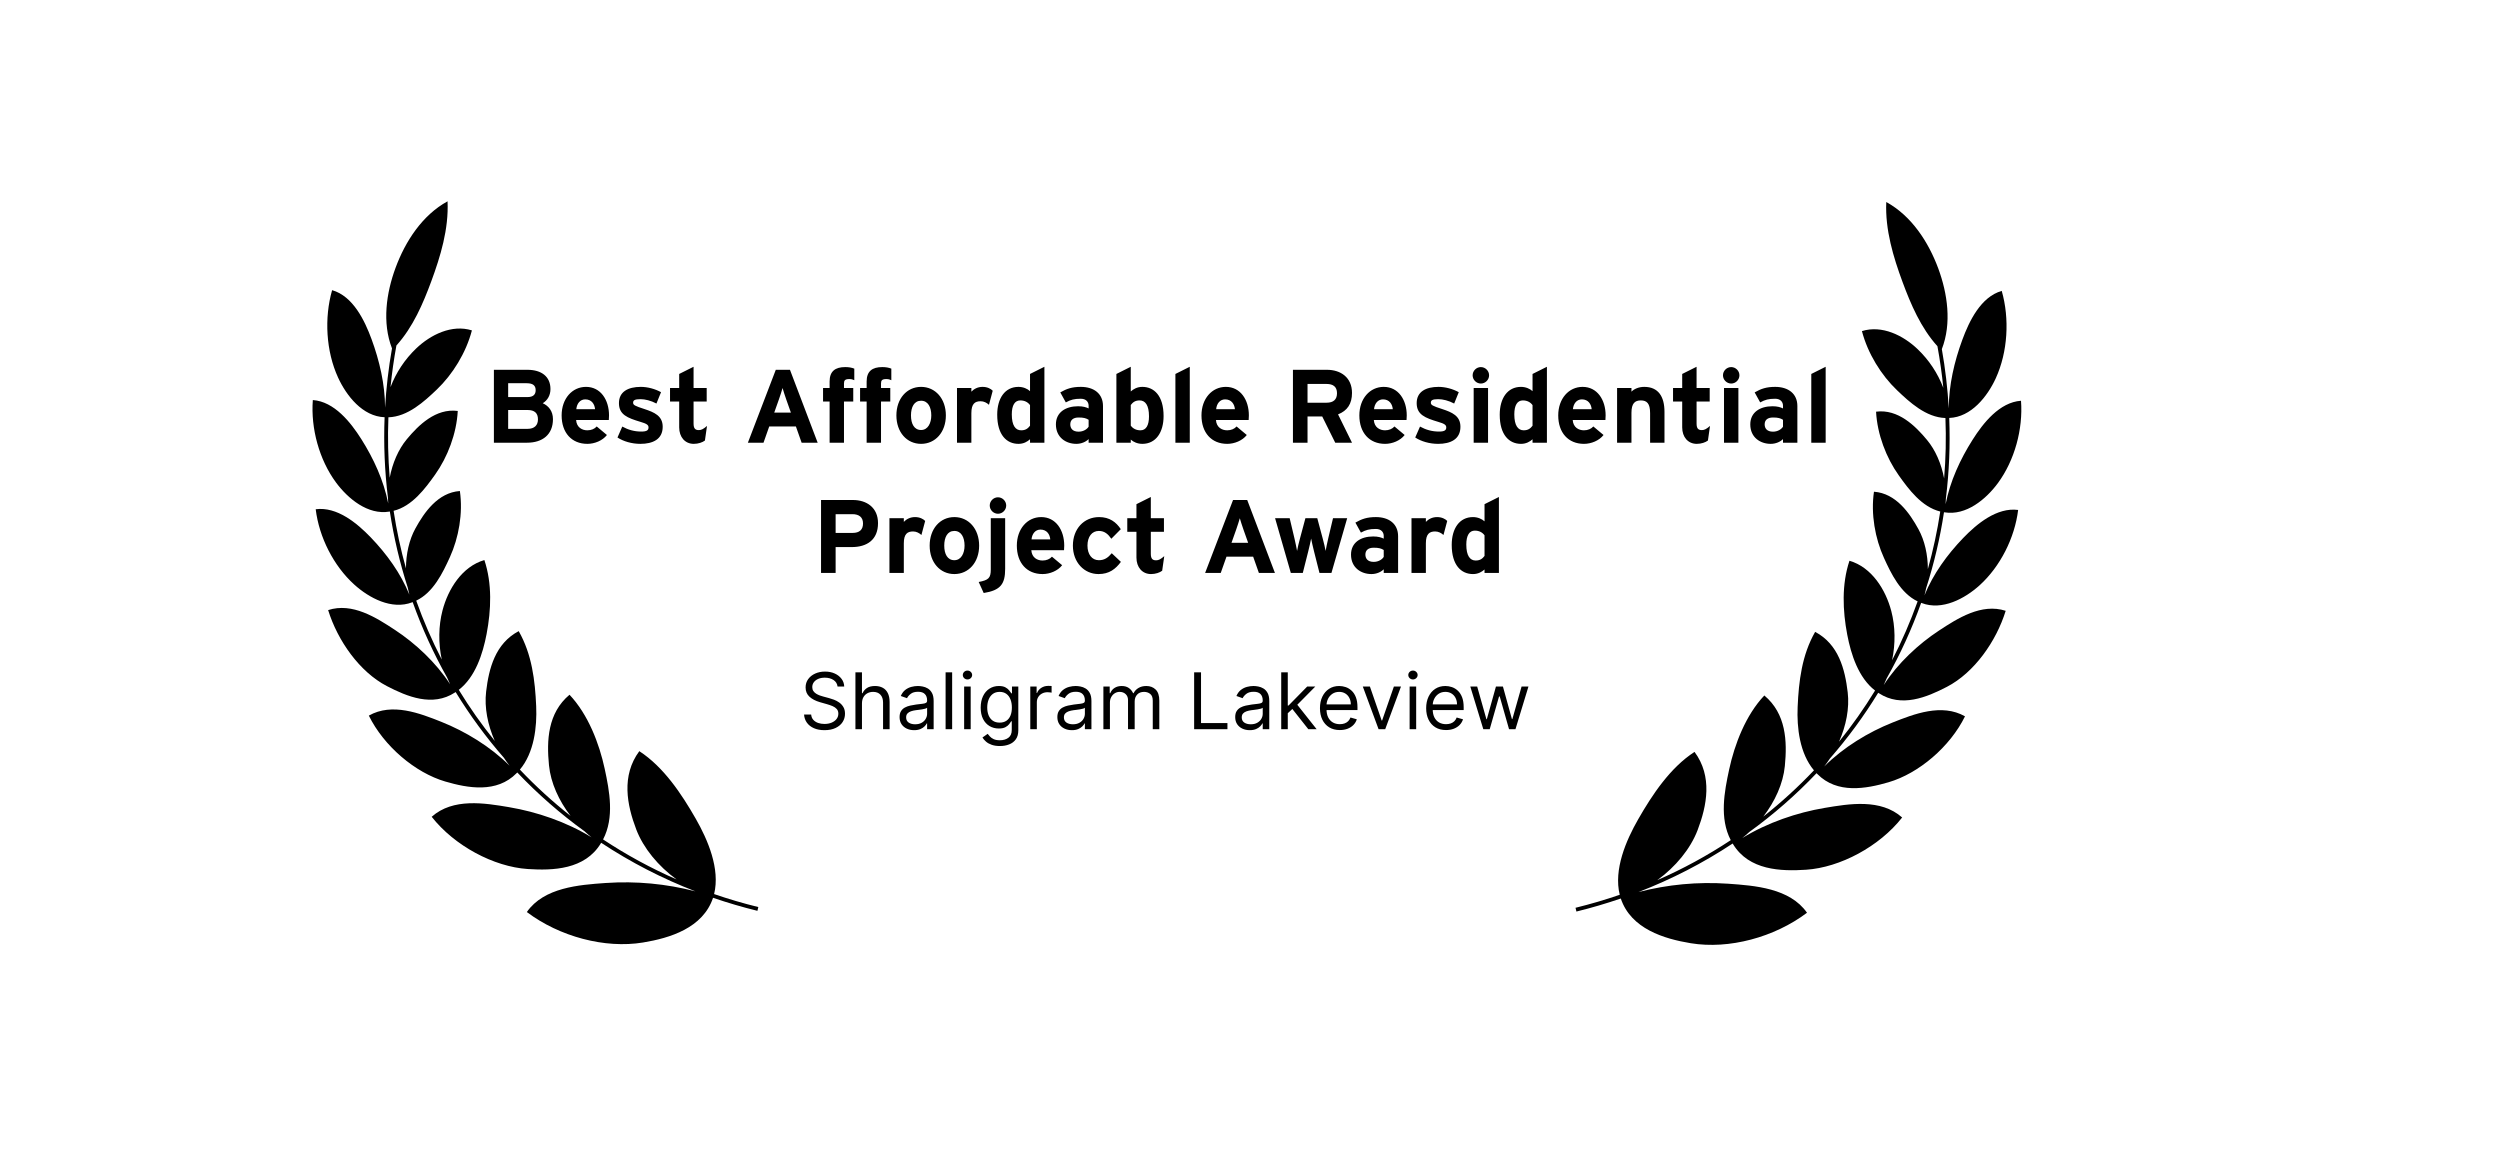 <svg xmlns="http://www.w3.org/2000/svg" width="192" height="90" viewBox="0 0 192 90" fill="none"><path d="M30.105 26.757C29.335 24.769 29.669 22.485 30.38 20.564C31.127 18.541 32.428 16.524 34.372 15.461C34.469 17.591 33.826 19.697 33.126 21.595C32.495 23.303 31.721 25.122 30.444 26.534C30.249 27.594 30.098 28.662 29.99 29.734C30.42 28.609 31.092 27.595 31.957 26.767C33.062 25.708 34.703 24.891 36.242 25.374C35.791 27.1 34.762 28.756 33.545 29.918C32.586 30.832 31.32 32.002 29.83 32.049C29.769 33.612 29.803 35.161 29.929 36.689C30.141 35.571 30.591 34.518 31.242 33.734C32.137 32.656 33.463 31.34 35.156 31.561C35.064 33.308 34.376 35.099 33.419 36.446C32.658 37.515 31.654 38.878 30.228 39.23C30.456 40.731 30.774 42.208 31.178 43.652C31.182 42.545 31.422 41.461 31.9 40.59C32.574 39.361 33.624 37.83 35.319 37.71C35.566 39.425 35.23 41.3 34.551 42.79C34.008 43.983 33.284 45.502 31.965 46.13C32.519 47.685 33.175 49.195 33.926 50.654C33.662 49.398 33.673 48.073 33.985 46.881C34.416 45.238 35.484 43.513 37.2 43.012C37.807 44.826 37.722 46.849 37.37 48.693C37.08 50.211 36.511 51.994 35.234 52.98C36.07 54.348 36.994 55.659 38 56.905C37.459 55.681 37.189 54.343 37.334 53.117C37.544 51.333 38.037 49.423 39.836 48.471C40.855 50.256 41.092 52.258 41.179 54.236C41.249 55.834 41.022 57.806 39.927 59.106C41.139 60.384 42.44 61.572 43.819 62.661C42.922 61.495 42.295 60.127 42.162 58.774C41.974 56.863 42.065 54.759 43.739 53.356C45.169 54.871 46.023 57.103 46.44 59.041C46.81 60.755 47.196 62.783 46.316 64.469C48.108 65.654 49.997 66.682 51.962 67.541C50.559 66.527 49.411 65.136 48.864 63.701C48.147 61.818 47.704 59.574 49.099 57.689C50.971 58.905 52.346 60.978 53.429 62.87C54.359 64.492 55.321 66.732 54.843 68.665C55.948 69.044 57.08 69.379 58.239 69.662L58.17 69.951C57.02 69.669 55.883 69.335 54.762 68.95C53.985 71.276 51.441 72.046 49.385 72.384C46.454 72.869 42.965 71.931 40.461 70.044C41.781 68.151 44.477 67.959 46.508 67.814L46.535 67.813C48.845 67.655 51.164 67.872 53.406 68.455C50.87 67.478 48.444 66.228 46.17 64.726L46.137 64.779C44.915 66.79 42.46 66.868 40.534 66.741C37.919 66.569 34.9 64.956 33.154 62.729C34.797 61.265 37.223 61.675 39.104 61.991L39.114 61.994C41.212 62.347 43.506 63.119 45.431 64.308C45.246 64.16 45.067 64.005 44.894 63.844C43.038 62.503 41.309 60.991 39.728 59.327L39.673 59.381C38.149 60.935 35.931 60.528 34.2 60.022C31.882 59.345 29.479 57.302 28.326 54.959C30.11 53.945 32.246 54.78 33.905 55.441C35.725 56.167 37.654 57.327 39.136 58.806C38.981 58.609 38.836 58.406 38.699 58.196C37.325 56.623 36.086 54.935 34.994 53.15L34.939 53.185C33.216 54.313 31.262 53.495 29.715 52.693C27.616 51.604 25.931 49.21 25.201 46.855C27.063 46.251 28.903 47.438 30.332 48.378C31.895 49.406 33.479 50.871 34.568 52.554C34.487 52.387 34.413 52.218 34.344 52.046C33.297 50.193 32.411 48.252 31.694 46.244L31.658 46.256L31.654 46.258C30.086 46.862 28.341 45.922 27.204 44.892C25.622 43.461 24.507 41.26 24.246 39.11C25.88 38.895 27.42 40.177 28.472 41.27C29.683 42.529 30.77 44.016 31.439 45.669C31.39 45.489 31.348 45.306 31.313 45.123C30.701 43.218 30.242 41.266 29.94 39.286L29.916 39.289L29.909 39.29C28.252 39.571 26.721 38.293 25.804 37.054C24.52 35.313 23.859 32.906 24.025 30.724C25.676 30.841 26.932 32.433 27.747 33.721C28.69 35.212 29.472 36.9 29.815 38.665C29.805 38.524 29.798 38.383 29.796 38.241C29.542 36.186 29.456 34.113 29.537 32.043H29.532C27.848 31.982 26.603 30.395 25.96 28.988C25.04 26.975 24.892 24.431 25.506 22.285C27.111 22.743 28.006 24.61 28.535 26.048C29.144 27.706 29.569 29.514 29.573 31.311C29.662 29.784 29.839 28.263 30.105 26.757Z" fill="black"></path><path d="M149.133 26.812C149.904 24.825 149.569 22.541 148.859 20.618C148.111 18.596 146.81 16.579 144.866 15.516C144.769 17.647 145.411 19.752 146.113 21.651C146.744 23.358 147.517 25.177 148.795 26.589C148.991 27.66 149.142 28.726 149.247 29.788C148.818 28.663 148.146 27.65 147.281 26.822C146.178 25.763 144.536 24.946 142.996 25.428C143.448 27.155 144.476 28.812 145.694 29.972C146.653 30.887 147.918 32.058 149.409 32.104C149.471 33.667 149.435 35.217 149.308 36.744C149.098 35.626 148.648 34.573 147.996 33.79C147.102 32.712 145.775 31.396 144.082 31.617C144.175 33.364 144.863 35.155 145.82 36.5C146.58 37.571 147.585 38.934 149.011 39.285C148.784 40.778 148.467 42.254 148.06 43.706C148.057 42.6 147.817 41.516 147.338 40.644C146.665 39.416 145.615 37.885 143.92 37.764C143.671 39.48 144.008 41.354 144.688 42.846C145.23 44.038 145.955 45.557 147.274 46.185C146.721 47.736 146.065 49.248 145.312 50.709C145.576 49.453 145.565 48.127 145.253 46.936C144.823 45.293 143.755 43.567 142.039 43.066C141.432 44.88 141.516 46.904 141.869 48.748C142.159 50.265 142.728 52.048 144.005 53.034C143.168 54.403 142.244 55.715 141.238 56.961C141.78 55.737 142.048 54.398 141.904 53.172C141.694 51.388 141.2 49.479 139.403 48.527C138.382 50.312 138.145 52.313 138.059 54.291C137.989 55.891 138.216 57.861 139.312 59.162C138.1 60.439 136.8 61.627 135.421 62.716C136.317 61.55 136.944 60.183 137.076 58.83C137.264 56.919 137.173 54.814 135.5 53.412C134.07 54.926 133.216 57.159 132.799 59.096C132.428 60.809 132.043 62.837 132.922 64.524C131.13 65.709 129.242 66.737 127.277 67.596C128.68 66.583 129.828 65.191 130.375 63.756C131.092 61.873 131.535 59.629 130.14 57.745C128.268 58.959 126.893 61.033 125.81 62.925C124.88 64.547 123.917 66.787 124.396 68.719C123.291 69.1 122.159 69.433 121 69.718L121.069 70.007C122.219 69.724 123.356 69.39 124.477 69.005C125.254 71.331 127.797 72.102 129.854 72.44C132.785 72.924 136.275 71.987 138.778 70.099C137.456 68.206 134.762 68.014 132.731 67.87L132.704 67.868C130.394 67.71 128.075 67.927 125.832 68.511C128.369 67.534 130.795 66.284 133.069 64.782L133.099 64.831C134.321 66.845 136.778 66.924 138.705 66.796C141.32 66.623 144.338 65.011 146.085 62.783C144.442 61.321 142.016 61.73 140.135 62.047L140.125 62.049C138.026 62.402 135.734 63.173 133.809 64.362C133.993 64.214 134.172 64.059 134.346 63.898C136.201 62.558 137.929 61.045 139.51 59.382L139.575 59.447C141.099 60.989 143.312 60.581 145.04 60.077C147.358 59.4 149.761 57.357 150.912 55.014C149.127 53.999 146.994 54.835 145.335 55.496C143.511 56.222 141.582 57.384 140.099 58.866C140.252 58.669 140.399 58.466 140.537 58.254C141.912 56.681 143.152 54.992 144.245 53.206L144.292 53.235L144.304 53.242C146.027 54.366 147.978 53.55 149.524 52.748C151.622 51.658 153.309 49.264 154.037 46.91C152.176 46.307 150.337 47.493 148.908 48.432C147.342 49.462 145.757 50.928 144.67 52.611C144.75 52.445 144.825 52.275 144.894 52.103C145.941 50.249 146.828 48.307 147.545 46.298L147.582 46.311L147.588 46.314C149.155 46.915 150.899 45.977 152.036 44.948C153.616 43.516 154.732 41.315 154.993 39.164C153.359 38.95 151.819 40.232 150.767 41.325C149.556 42.585 148.467 44.073 147.798 45.726C147.848 45.546 147.891 45.363 147.926 45.177C148.538 43.273 148.997 41.321 149.298 39.341L149.344 39.347C150.995 39.618 152.522 38.345 153.434 37.108C154.718 35.369 155.38 32.961 155.213 30.778C153.564 30.895 152.307 32.488 151.493 33.777C150.548 35.268 149.766 36.957 149.423 38.723C149.434 38.581 149.44 38.44 149.443 38.297C149.697 36.242 149.783 34.169 149.701 32.099C151.387 32.038 152.636 30.451 153.279 29.044C154.198 27.031 154.346 24.485 153.733 22.341C152.127 22.798 151.232 24.665 150.704 26.103C150.094 27.761 149.67 29.569 149.666 31.367C149.577 29.84 149.399 28.318 149.133 26.812Z" fill="black"></path><path d="M41.683 30.968C42.131 31.168 42.467 31.576 42.467 32.192C42.467 33.368 41.675 34 40.475 34H37.931V28.4H40.499C41.587 28.4 42.275 28.92 42.275 29.88C42.275 30.36 42.051 30.744 41.683 30.968ZM40.507 30.496C40.971 30.496 41.139 30.28 41.139 29.968C41.139 29.616 40.939 29.432 40.451 29.432H39.027V30.496H40.507ZM40.515 32.936C41.059 32.936 41.315 32.648 41.315 32.208C41.315 31.728 41.059 31.488 40.515 31.488H39.027V32.936H40.515ZM45.005 29.712C46.124 29.712 46.773 30.704 46.773 31.904C46.773 32.064 46.764 32.176 46.757 32.256H44.245C44.285 32.832 44.709 33.048 45.108 33.048C45.413 33.048 45.669 32.936 45.828 32.752L46.612 33.408C46.276 33.84 45.669 34.088 45.108 34.088C43.901 34.088 43.133 33.232 43.133 31.904C43.133 30.616 43.941 29.712 45.005 29.712ZM44.261 31.424H45.7C45.669 31.048 45.444 30.672 44.949 30.672C44.548 30.672 44.3 31 44.261 31.424ZM49.495 31.416C50.247 31.664 50.895 31.936 50.895 32.776C50.895 33.744 50.127 34.088 49.183 34.088C48.519 34.088 47.871 33.896 47.423 33.6L47.791 32.76C48.239 33.008 48.711 33.144 49.247 33.144C49.679 33.144 49.807 33.04 49.807 32.824C49.807 32.632 49.655 32.536 49.191 32.4C48.183 32.096 47.535 31.848 47.535 30.96C47.535 30.088 48.231 29.712 49.215 29.712C49.743 29.712 50.319 29.872 50.767 30.12L50.415 30.992C49.999 30.768 49.543 30.656 49.191 30.656C48.743 30.656 48.623 30.744 48.623 30.928C48.623 31.104 48.751 31.176 49.495 31.416ZM53.674 33.032C53.874 33.032 54.026 32.944 54.298 32.712L54.138 33.832C53.954 33.976 53.626 34.088 53.282 34.088C52.602 34.088 52.162 33.56 52.162 32.824V30.84H51.458V29.8H52.162V28.72L53.266 28.168V29.8H54.274V30.84H53.266V32.528C53.266 32.928 53.41 33.032 53.674 33.032ZM59.461 31.688H60.741L60.381 30.672C60.269 30.344 60.157 30.008 60.101 29.8C60.045 30.008 59.933 30.344 59.821 30.672L59.461 31.688ZM60.669 28.4L62.797 34H61.565L61.125 32.752H59.077L58.637 34H57.437L59.581 28.4H60.669ZM65.61 28.312V29.2C65.498 29.144 65.386 29.112 65.226 29.112C64.898 29.112 64.818 29.216 64.818 29.448V29.8H65.53V30.84H64.818V34H63.714V30.84H63.21V29.8H63.714V29.296C63.714 28.512 64.146 28.192 64.914 28.192C65.186 28.192 65.418 28.232 65.61 28.312ZM68.454 28.312V29.2C68.342 29.144 68.23 29.112 68.07 29.112C67.742 29.112 67.662 29.216 67.662 29.448V29.8H68.374V30.84H67.662V34H66.558V30.84H66.054V29.8H66.558V29.296C66.558 28.512 66.99 28.192 67.758 28.192C68.03 28.192 68.262 28.232 68.454 28.312ZM70.739 29.712C71.835 29.712 72.643 30.616 72.643 31.904C72.643 33.192 71.835 34.088 70.739 34.088C69.643 34.088 68.843 33.192 68.843 31.904C68.843 30.616 69.643 29.712 70.739 29.712ZM70.739 33.024C71.267 33.024 71.523 32.488 71.523 31.904C71.523 31.264 71.267 30.776 70.739 30.776C70.211 30.776 69.963 31.256 69.963 31.904C69.963 32.552 70.211 33.024 70.739 33.024ZM75.465 29.712C75.825 29.712 76.097 29.856 76.241 30.008L75.953 31.088C75.777 30.928 75.561 30.816 75.313 30.816C74.881 30.816 74.601 31 74.601 31.728V34H73.497V29.8H74.601V30.08C74.793 29.88 75.073 29.712 75.465 29.712ZM78.426 33.048C78.77 33.048 78.946 32.904 79.106 32.696V31.112C78.938 30.88 78.682 30.752 78.362 30.752C77.938 30.752 77.706 31.12 77.706 31.824C77.706 32.688 77.994 33.048 78.426 33.048ZM80.21 28.168V34H79.106V33.736C78.898 33.92 78.618 34.088 78.218 34.088C77.322 34.088 76.586 33.416 76.586 31.848C76.586 30.592 77.178 29.712 78.218 29.712C78.586 29.712 78.906 29.856 79.106 30.04V28.72L80.21 28.168ZM82.838 33.152C83.198 33.152 83.486 32.968 83.606 32.768V32.24C83.414 32.12 83.23 32.064 82.838 32.064C82.422 32.064 82.198 32.256 82.198 32.592C82.198 32.888 82.366 33.152 82.838 33.152ZM84.71 31.184V34H83.606V33.72C83.406 33.928 83.054 34.088 82.662 34.088C81.878 34.088 81.094 33.608 81.094 32.592C81.094 31.664 81.846 31.2 82.798 31.2C83.182 31.2 83.43 31.28 83.606 31.368V31.16C83.606 30.864 83.406 30.624 83.006 30.624C82.502 30.624 82.238 30.696 81.854 30.904L81.43 30.136C81.918 29.856 82.326 29.712 83.006 29.712C84.022 29.712 84.71 30.24 84.71 31.184ZM87.731 29.712C88.627 29.712 89.363 30.384 89.363 31.952C89.363 33.208 88.771 34.088 87.731 34.088C87.363 34.088 87.043 33.944 86.843 33.76V34H85.739V28.72L86.843 28.168V30.064C87.051 29.88 87.331 29.712 87.731 29.712ZM87.587 33.048C88.011 33.048 88.243 32.68 88.243 31.976C88.243 31.112 87.955 30.752 87.523 30.752C87.179 30.752 87.003 30.896 86.843 31.104V32.688C87.011 32.92 87.267 33.048 87.587 33.048ZM91.375 28.168V34H90.271V28.72L91.375 28.168ZM94.145 29.712C95.265 29.712 95.913 30.704 95.913 31.904C95.913 32.064 95.905 32.176 95.897 32.256H93.385C93.425 32.832 93.849 33.048 94.249 33.048C94.553 33.048 94.809 32.936 94.969 32.752L95.753 33.408C95.417 33.84 94.809 34.088 94.249 34.088C93.041 34.088 92.273 33.232 92.273 31.904C92.273 30.616 93.081 29.712 94.145 29.712ZM93.401 31.424H94.841C94.809 31.048 94.585 30.672 94.089 30.672C93.689 30.672 93.441 31 93.401 31.424ZM101.882 30.928C102.402 30.928 102.682 30.688 102.682 30.2C102.682 29.696 102.378 29.488 101.882 29.488H100.418V30.928H101.882ZM102.762 31.824L103.834 34H102.546L101.546 31.984H100.418V34H99.298V28.4H101.906C102.962 28.4 103.834 28.984 103.834 30.176C103.834 31.016 103.474 31.544 102.762 31.824ZM106.27 29.712C107.39 29.712 108.038 30.704 108.038 31.904C108.038 32.064 108.03 32.176 108.022 32.256H105.51C105.55 32.832 105.974 33.048 106.374 33.048C106.678 33.048 106.934 32.936 107.094 32.752L107.878 33.408C107.542 33.84 106.934 34.088 106.374 34.088C105.166 34.088 104.398 33.232 104.398 31.904C104.398 30.616 105.206 29.712 106.27 29.712ZM105.526 31.424H106.966C106.934 31.048 106.71 30.672 106.214 30.672C105.814 30.672 105.566 31 105.526 31.424ZM110.761 31.416C111.513 31.664 112.161 31.936 112.161 32.776C112.161 33.744 111.393 34.088 110.449 34.088C109.785 34.088 109.137 33.896 108.689 33.6L109.057 32.76C109.505 33.008 109.977 33.144 110.513 33.144C110.945 33.144 111.073 33.04 111.073 32.824C111.073 32.632 110.921 32.536 110.457 32.4C109.449 32.096 108.801 31.848 108.801 30.96C108.801 30.088 109.497 29.712 110.481 29.712C111.009 29.712 111.585 29.872 112.033 30.12L111.681 30.992C111.265 30.768 110.809 30.656 110.457 30.656C110.009 30.656 109.889 30.744 109.889 30.928C109.889 31.104 110.017 31.176 110.761 31.416ZM113.73 28.192C114.074 28.192 114.362 28.48 114.362 28.824C114.362 29.168 114.074 29.456 113.73 29.456C113.386 29.456 113.098 29.168 113.098 28.824C113.098 28.48 113.386 28.192 113.73 28.192ZM114.282 29.8V34H113.178V29.8H114.282ZM117.019 33.048C117.363 33.048 117.539 32.904 117.699 32.696V31.112C117.531 30.88 117.275 30.752 116.955 30.752C116.531 30.752 116.299 31.12 116.299 31.824C116.299 32.688 116.587 33.048 117.019 33.048ZM118.803 28.168V34H117.699V33.736C117.491 33.92 117.211 34.088 116.811 34.088C115.915 34.088 115.179 33.416 115.179 31.848C115.179 30.592 115.771 29.712 116.811 29.712C117.179 29.712 117.499 29.856 117.699 30.04V28.72L118.803 28.168ZM121.544 29.712C122.664 29.712 123.312 30.704 123.312 31.904C123.312 32.064 123.304 32.176 123.296 32.256H120.784C120.824 32.832 121.248 33.048 121.648 33.048C121.952 33.048 122.208 32.936 122.368 32.752L123.152 33.408C122.816 33.84 122.208 34.088 121.648 34.088C120.44 34.088 119.672 33.232 119.672 31.904C119.672 30.616 120.48 29.712 121.544 29.712ZM120.8 31.424H122.24C122.208 31.048 121.984 30.672 121.488 30.672C121.088 30.672 120.84 31 120.8 31.424ZM127.832 31.632V34H126.728V31.728C126.728 30.976 126.472 30.752 126.016 30.752C125.56 30.752 125.296 30.976 125.296 31.704V34H124.192V29.8H125.296V30.08C125.488 29.88 125.84 29.712 126.28 29.712C127.352 29.712 127.832 30.448 127.832 31.632ZM130.705 33.032C130.905 33.032 131.057 32.944 131.329 32.712L131.169 33.832C130.985 33.976 130.657 34.088 130.313 34.088C129.633 34.088 129.193 33.56 129.193 32.824V30.84H128.489V29.8H129.193V28.72L130.297 28.168V29.8H131.305V30.84H130.297V32.528C130.297 32.928 130.441 33.032 130.705 33.032ZM132.956 28.192C133.3 28.192 133.588 28.48 133.588 28.824C133.588 29.168 133.3 29.456 132.956 29.456C132.612 29.456 132.324 29.168 132.324 28.824C132.324 28.48 132.612 28.192 132.956 28.192ZM133.508 29.8V34H132.404V29.8H133.508ZM136.166 33.152C136.526 33.152 136.814 32.968 136.934 32.768V32.24C136.742 32.12 136.558 32.064 136.166 32.064C135.75 32.064 135.526 32.256 135.526 32.592C135.526 32.888 135.694 33.152 136.166 33.152ZM138.038 31.184V34H136.934V33.72C136.734 33.928 136.382 34.088 135.99 34.088C135.206 34.088 134.422 33.608 134.422 32.592C134.422 31.664 135.174 31.2 136.126 31.2C136.51 31.2 136.758 31.28 136.934 31.368V31.16C136.934 30.864 136.734 30.624 136.334 30.624C135.83 30.624 135.566 30.696 135.182 30.904L134.758 30.136C135.246 29.856 135.654 29.712 136.334 29.712C137.35 29.712 138.038 30.24 138.038 31.184ZM140.211 28.168V34H139.107V28.72L140.211 28.168ZM65.504 38.4C66.56 38.4 67.432 38.984 67.432 40.176C67.432 41.472 66.568 42.016 65.408 42.016H64.176V44H63.056V38.4H65.504ZM65.48 40.928C66 40.928 66.28 40.688 66.28 40.2C66.28 39.712 65.96 39.488 65.464 39.488H64.176V40.928H65.48ZM70.277 39.712C70.637 39.712 70.909 39.856 71.053 40.008L70.765 41.088C70.589 40.928 70.373 40.816 70.125 40.816C69.693 40.816 69.413 41 69.413 41.728V44H68.309V39.8H69.413V40.08C69.605 39.88 69.885 39.712 70.277 39.712ZM73.294 39.712C74.39 39.712 75.198 40.616 75.198 41.904C75.198 43.192 74.39 44.088 73.294 44.088C72.198 44.088 71.398 43.192 71.398 41.904C71.398 40.616 72.198 39.712 73.294 39.712ZM73.294 43.024C73.822 43.024 74.078 42.488 74.078 41.904C74.078 41.264 73.822 40.776 73.294 40.776C72.766 40.776 72.518 41.256 72.518 41.904C72.518 42.552 72.766 43.024 73.294 43.024ZM76.644 38.192C76.988 38.192 77.276 38.48 77.276 38.824C77.276 39.168 76.988 39.456 76.644 39.456C76.3 39.456 76.012 39.168 76.012 38.824C76.012 38.48 76.3 38.192 76.644 38.192ZM77.196 39.8V43.688C77.196 44.864 76.836 45.336 75.548 45.544L75.164 44.696C75.924 44.552 76.092 44.392 76.092 43.736V39.8H77.196ZM79.965 39.712C81.085 39.712 81.733 40.704 81.733 41.904C81.733 42.064 81.725 42.176 81.717 42.256H79.205C79.245 42.832 79.669 43.048 80.069 43.048C80.373 43.048 80.629 42.936 80.789 42.752L81.573 43.408C81.237 43.84 80.629 44.088 80.069 44.088C78.861 44.088 78.093 43.232 78.093 41.904C78.093 40.616 78.901 39.712 79.965 39.712ZM79.221 41.424H80.661C80.629 41.048 80.405 40.672 79.909 40.672C79.509 40.672 79.261 41 79.221 41.424ZM85.382 42.488L86.086 43.152C85.678 43.696 85.198 44.088 84.366 44.088C83.27 44.088 82.398 43.192 82.398 41.904C82.398 40.616 83.246 39.712 84.414 39.712C85.214 39.712 85.726 40.104 86.078 40.64L85.35 41.376C85.102 41.024 84.838 40.776 84.39 40.776C83.862 40.776 83.518 41.216 83.518 41.904C83.518 42.576 83.862 43.024 84.39 43.024C84.822 43.024 85.094 42.832 85.382 42.488ZM88.791 43.032C88.991 43.032 89.143 42.944 89.415 42.712L89.255 43.832C89.071 43.976 88.743 44.088 88.399 44.088C87.719 44.088 87.279 43.56 87.279 42.824V40.84H86.575V39.8H87.279V38.72L88.383 38.168V39.8H89.391V40.84H88.383V42.528C88.383 42.928 88.527 43.032 88.791 43.032ZM94.578 41.688H95.858L95.498 40.672C95.386 40.344 95.274 40.008 95.218 39.8C95.162 40.008 95.05 40.344 94.938 40.672L94.578 41.688ZM95.786 38.4L97.914 44H96.682L96.242 42.752H94.194L93.754 44H92.554L94.698 38.4H95.786ZM102.375 39.8H103.463L102.255 44H101.335L100.919 42.352C100.839 42.024 100.727 41.56 100.695 41.36C100.663 41.56 100.551 42.024 100.471 42.352L100.055 44H99.135L97.927 39.8H99.047L99.415 41.352C99.487 41.672 99.583 42.112 99.615 42.312C99.647 42.104 99.751 41.68 99.839 41.352L100.255 39.8H101.167L101.583 41.352C101.671 41.68 101.775 42.104 101.807 42.312C101.839 42.112 101.935 41.672 102.007 41.352L102.375 39.8ZM105.502 43.152C105.862 43.152 106.15 42.968 106.27 42.768V42.24C106.078 42.12 105.894 42.064 105.502 42.064C105.086 42.064 104.862 42.256 104.862 42.592C104.862 42.888 105.03 43.152 105.502 43.152ZM107.374 41.184V44H106.27V43.72C106.07 43.928 105.718 44.088 105.326 44.088C104.542 44.088 103.758 43.608 103.758 42.592C103.758 41.664 104.51 41.2 105.462 41.2C105.846 41.2 106.094 41.28 106.27 41.368V41.16C106.27 40.864 106.07 40.624 105.67 40.624C105.166 40.624 104.902 40.696 104.518 40.904L104.094 40.136C104.582 39.856 104.99 39.712 105.67 39.712C106.686 39.712 107.374 40.24 107.374 41.184ZM110.371 39.712C110.731 39.712 111.003 39.856 111.147 40.008L110.859 41.088C110.683 40.928 110.467 40.816 110.219 40.816C109.787 40.816 109.507 41 109.507 41.728V44H108.403V39.8H109.507V40.08C109.699 39.88 109.979 39.712 110.371 39.712ZM113.332 43.048C113.676 43.048 113.852 42.904 114.012 42.696V41.112C113.844 40.88 113.588 40.752 113.268 40.752C112.844 40.752 112.612 41.12 112.612 41.824C112.612 42.688 112.9 43.048 113.332 43.048ZM115.116 38.168V44H114.012V43.736C113.804 43.92 113.524 44.088 113.124 44.088C112.228 44.088 111.492 43.416 111.492 41.848C111.492 40.592 112.084 39.712 113.124 39.712C113.492 39.712 113.812 39.856 114.012 40.04V38.72L115.116 38.168Z" fill="black"></path><path d="M64.325 52.727C64.299 52.511 64.196 52.344 64.014 52.224C63.832 52.105 63.609 52.045 63.345 52.045C63.152 52.045 62.983 52.077 62.838 52.139C62.694 52.202 62.582 52.288 62.501 52.397C62.422 52.506 62.382 52.631 62.382 52.77C62.382 52.886 62.409 52.986 62.465 53.07C62.522 53.153 62.594 53.222 62.682 53.277C62.77 53.331 62.863 53.376 62.959 53.411C63.056 53.445 63.145 53.473 63.225 53.494L63.669 53.614C63.782 53.644 63.909 53.685 64.048 53.737C64.189 53.79 64.323 53.861 64.451 53.952C64.58 54.042 64.686 54.157 64.77 54.298C64.854 54.438 64.896 54.611 64.896 54.815C64.896 55.051 64.834 55.264 64.711 55.455C64.588 55.645 64.409 55.796 64.174 55.908C63.939 56.021 63.654 56.077 63.319 56.077C63.007 56.077 62.736 56.026 62.508 55.925C62.28 55.825 62.101 55.684 61.971 55.504C61.841 55.323 61.768 55.114 61.751 54.875H62.297C62.311 55.04 62.366 55.176 62.463 55.284C62.561 55.391 62.684 55.47 62.834 55.523C62.984 55.574 63.146 55.599 63.319 55.599C63.521 55.599 63.702 55.567 63.863 55.501C64.023 55.435 64.15 55.342 64.244 55.224C64.338 55.105 64.385 54.966 64.385 54.807C64.385 54.662 64.344 54.544 64.263 54.453C64.182 54.362 64.076 54.288 63.944 54.231C63.811 54.175 63.669 54.125 63.515 54.082L62.978 53.929C62.637 53.831 62.367 53.691 62.169 53.509C61.97 53.327 61.87 53.09 61.87 52.795C61.87 52.551 61.936 52.338 62.069 52.156C62.202 51.973 62.381 51.831 62.605 51.73C62.831 51.628 63.084 51.577 63.362 51.577C63.643 51.577 63.893 51.627 64.112 51.728C64.331 51.827 64.504 51.964 64.632 52.137C64.761 52.31 64.829 52.507 64.836 52.727H64.325ZM66.199 54.031V56H65.697V51.636H66.199V53.239H66.242C66.319 53.07 66.434 52.935 66.587 52.836C66.742 52.735 66.948 52.685 67.205 52.685C67.428 52.685 67.623 52.729 67.791 52.819C67.959 52.907 68.089 53.043 68.181 53.226C68.275 53.408 68.322 53.639 68.322 53.92V56H67.819V53.955C67.819 53.695 67.751 53.494 67.616 53.352C67.483 53.208 67.297 53.136 67.06 53.136C66.895 53.136 66.748 53.171 66.617 53.241C66.488 53.31 66.385 53.412 66.31 53.545C66.236 53.679 66.199 53.841 66.199 54.031ZM70.204 56.077C69.997 56.077 69.809 56.038 69.64 55.959C69.471 55.88 69.337 55.766 69.237 55.617C69.138 55.466 69.088 55.284 69.088 55.071C69.088 54.883 69.125 54.731 69.199 54.615C69.273 54.497 69.371 54.405 69.495 54.338C69.619 54.271 69.755 54.222 69.904 54.189C70.055 54.155 70.206 54.128 70.358 54.108C70.557 54.082 70.718 54.063 70.842 54.05C70.967 54.036 71.058 54.013 71.114 53.98C71.173 53.947 71.202 53.891 71.202 53.81V53.793C71.202 53.582 71.144 53.419 71.029 53.303C70.915 53.186 70.743 53.128 70.511 53.128C70.271 53.128 70.083 53.18 69.947 53.285C69.81 53.391 69.715 53.503 69.659 53.622L69.182 53.452C69.267 53.253 69.381 53.098 69.523 52.987C69.666 52.875 69.822 52.797 69.992 52.753C70.162 52.707 70.329 52.685 70.494 52.685C70.599 52.685 70.72 52.697 70.856 52.723C70.994 52.747 71.127 52.798 71.255 52.874C71.384 52.951 71.492 53.067 71.577 53.222C71.662 53.376 71.704 53.584 71.704 53.844V56H71.202V55.557H71.176C71.142 55.628 71.085 55.704 71.006 55.785C70.926 55.866 70.82 55.935 70.688 55.992C70.556 56.048 70.395 56.077 70.204 56.077ZM70.281 55.625C70.48 55.625 70.648 55.586 70.784 55.508C70.922 55.43 71.026 55.329 71.095 55.205C71.166 55.082 71.202 54.952 71.202 54.815V54.355C71.18 54.381 71.133 54.404 71.061 54.425C70.99 54.445 70.908 54.463 70.814 54.479C70.722 54.493 70.631 54.506 70.543 54.517C70.457 54.527 70.386 54.535 70.332 54.543C70.202 54.56 70.079 54.587 69.966 54.626C69.854 54.663 69.763 54.719 69.693 54.794C69.625 54.868 69.591 54.969 69.591 55.097C69.591 55.271 69.656 55.403 69.785 55.493C69.915 55.581 70.081 55.625 70.281 55.625ZM73.125 51.636V56H72.622V51.636H73.125ZM74.046 56V52.727H74.549V56H74.046ZM74.302 52.182C74.204 52.182 74.119 52.148 74.048 52.082C73.979 52.015 73.944 51.935 73.944 51.841C73.944 51.747 73.979 51.667 74.048 51.6C74.119 51.533 74.204 51.5 74.302 51.5C74.4 51.5 74.484 51.533 74.553 51.6C74.624 51.667 74.66 51.747 74.66 51.841C74.66 51.935 74.624 52.015 74.553 52.082C74.484 52.148 74.4 52.182 74.302 52.182ZM76.791 57.295C76.548 57.295 76.339 57.264 76.165 57.202C75.99 57.141 75.844 57.06 75.728 56.959C75.613 56.859 75.521 56.753 75.453 56.639L75.853 56.358C75.899 56.418 75.957 56.486 76.026 56.562C76.096 56.641 76.191 56.708 76.312 56.765C76.434 56.823 76.594 56.852 76.791 56.852C77.055 56.852 77.273 56.788 77.445 56.66C77.617 56.533 77.703 56.332 77.703 56.06V55.395H77.66C77.623 55.455 77.571 55.528 77.503 55.617C77.436 55.703 77.339 55.781 77.213 55.849C77.088 55.916 76.919 55.949 76.706 55.949C76.442 55.949 76.204 55.886 75.994 55.761C75.785 55.636 75.62 55.455 75.498 55.216C75.377 54.977 75.317 54.688 75.317 54.347C75.317 54.011 75.376 53.719 75.493 53.471C75.611 53.221 75.775 53.028 75.986 52.891C76.196 52.754 76.439 52.685 76.714 52.685C76.927 52.685 77.096 52.72 77.221 52.791C77.348 52.861 77.444 52.94 77.511 53.03C77.579 53.118 77.632 53.19 77.669 53.247H77.72V52.727H78.206V56.094C78.206 56.375 78.142 56.604 78.014 56.78C77.888 56.957 77.717 57.087 77.503 57.17C77.29 57.254 77.052 57.295 76.791 57.295ZM76.774 55.497C76.976 55.497 77.146 55.451 77.285 55.359C77.424 55.266 77.53 55.133 77.603 54.96C77.675 54.787 77.712 54.58 77.712 54.338C77.712 54.102 77.676 53.894 77.605 53.714C77.534 53.533 77.429 53.392 77.29 53.29C77.15 53.188 76.978 53.136 76.774 53.136C76.561 53.136 76.383 53.19 76.241 53.298C76.101 53.406 75.995 53.551 75.924 53.733C75.854 53.915 75.819 54.117 75.819 54.338C75.819 54.565 75.855 54.766 75.926 54.941C75.998 55.114 76.105 55.251 76.246 55.35C76.388 55.448 76.564 55.497 76.774 55.497ZM79.126 56V52.727H79.612V53.222H79.646C79.706 53.06 79.814 52.928 79.97 52.827C80.126 52.727 80.302 52.676 80.498 52.676C80.535 52.676 80.582 52.677 80.637 52.678C80.692 52.68 80.734 52.682 80.763 52.685V53.196C80.746 53.192 80.707 53.185 80.645 53.177C80.586 53.167 80.522 53.162 80.456 53.162C80.297 53.162 80.155 53.195 80.03 53.262C79.906 53.327 79.808 53.418 79.736 53.535C79.665 53.65 79.629 53.781 79.629 53.929V56H79.126ZM82.322 56.077C82.114 56.077 81.926 56.038 81.757 55.959C81.588 55.88 81.454 55.766 81.354 55.617C81.255 55.466 81.205 55.284 81.205 55.071C81.205 54.883 81.242 54.731 81.316 54.615C81.39 54.497 81.489 54.405 81.612 54.338C81.736 54.271 81.872 54.222 82.021 54.189C82.172 54.155 82.323 54.128 82.475 54.108C82.674 54.082 82.835 54.063 82.959 54.05C83.084 54.036 83.175 54.013 83.231 53.98C83.29 53.947 83.319 53.891 83.319 53.81V53.793C83.319 53.582 83.261 53.419 83.146 53.303C83.033 53.186 82.86 53.128 82.629 53.128C82.388 53.128 82.2 53.18 82.064 53.285C81.928 53.391 81.832 53.503 81.776 53.622L81.299 53.452C81.384 53.253 81.498 53.098 81.64 52.987C81.783 52.875 81.94 52.797 82.109 52.753C82.279 52.707 82.447 52.685 82.612 52.685C82.717 52.685 82.837 52.697 82.974 52.723C83.112 52.747 83.244 52.798 83.372 52.874C83.501 52.951 83.609 53.067 83.694 53.222C83.779 53.376 83.822 53.584 83.822 53.844V56H83.319V55.557H83.293C83.259 55.628 83.202 55.704 83.123 55.785C83.043 55.866 82.938 55.935 82.805 55.992C82.673 56.048 82.512 56.077 82.322 56.077ZM82.398 55.625C82.597 55.625 82.765 55.586 82.901 55.508C83.039 55.43 83.143 55.329 83.212 55.205C83.283 55.082 83.319 54.952 83.319 54.815V54.355C83.298 54.381 83.251 54.404 83.178 54.425C83.107 54.445 83.025 54.463 82.931 54.479C82.839 54.493 82.749 54.506 82.66 54.517C82.574 54.527 82.504 54.535 82.45 54.543C82.319 54.56 82.197 54.587 82.083 54.626C81.971 54.663 81.88 54.719 81.81 54.794C81.742 54.868 81.708 54.969 81.708 55.097C81.708 55.271 81.773 55.403 81.902 55.493C82.033 55.581 82.198 55.625 82.398 55.625ZM84.74 56V52.727H85.225V53.239H85.268C85.336 53.064 85.446 52.928 85.598 52.832C85.75 52.734 85.933 52.685 86.146 52.685C86.362 52.685 86.541 52.734 86.685 52.832C86.83 52.928 86.943 53.064 87.024 53.239H87.058C87.141 53.07 87.267 52.935 87.435 52.836C87.603 52.735 87.803 52.685 88.038 52.685C88.33 52.685 88.57 52.776 88.756 52.959C88.942 53.141 89.035 53.425 89.035 53.81V56H88.532V53.81C88.532 53.568 88.466 53.396 88.334 53.292C88.202 53.188 88.046 53.136 87.867 53.136C87.637 53.136 87.459 53.206 87.333 53.345C87.206 53.483 87.143 53.658 87.143 53.869V56H86.632V53.758C86.632 53.572 86.571 53.423 86.451 53.309C86.33 53.194 86.174 53.136 85.984 53.136C85.853 53.136 85.731 53.171 85.617 53.241C85.505 53.31 85.414 53.407 85.345 53.531C85.276 53.653 85.242 53.794 85.242 53.955V56H84.74ZM91.71 56V51.636H92.239V55.531H94.267V56H91.71ZM95.98 56.077C95.772 56.077 95.584 56.038 95.415 55.959C95.246 55.88 95.112 55.766 95.013 55.617C94.913 55.466 94.864 55.284 94.864 55.071C94.864 54.883 94.9 54.731 94.974 54.615C95.048 54.497 95.147 54.405 95.27 54.338C95.394 54.271 95.53 54.222 95.68 54.189C95.83 54.155 95.981 54.128 96.133 54.108C96.332 54.082 96.493 54.063 96.617 54.05C96.742 54.036 96.833 54.013 96.89 53.98C96.948 53.947 96.977 53.891 96.977 53.81V53.793C96.977 53.582 96.92 53.419 96.805 53.303C96.691 53.186 96.518 53.128 96.287 53.128C96.047 53.128 95.859 53.18 95.722 53.285C95.586 53.391 95.49 53.503 95.434 53.622L94.957 53.452C95.042 53.253 95.156 53.098 95.298 52.987C95.442 52.875 95.598 52.797 95.767 52.753C95.937 52.707 96.105 52.685 96.27 52.685C96.375 52.685 96.496 52.697 96.632 52.723C96.77 52.747 96.903 52.798 97.03 52.874C97.16 52.951 97.267 53.067 97.352 53.222C97.437 53.376 97.48 53.584 97.48 53.844V56H96.977V55.557H96.951C96.917 55.628 96.861 55.704 96.781 55.785C96.701 55.866 96.596 55.935 96.464 55.992C96.332 56.048 96.17 56.077 95.98 56.077ZM96.057 55.625C96.255 55.625 96.423 55.586 96.559 55.508C96.697 55.43 96.801 55.329 96.871 55.205C96.942 55.082 96.977 54.952 96.977 54.815V54.355C96.956 54.381 96.909 54.404 96.837 54.425C96.765 54.445 96.683 54.463 96.589 54.479C96.497 54.493 96.407 54.506 96.319 54.517C96.232 54.527 96.162 54.535 96.108 54.543C95.977 54.56 95.855 54.587 95.741 54.626C95.629 54.663 95.538 54.719 95.469 54.794C95.4 54.868 95.366 54.969 95.366 55.097C95.366 55.271 95.431 55.403 95.56 55.493C95.691 55.581 95.856 55.625 96.057 55.625ZM98.867 54.807L98.858 54.185H98.96L100.392 52.727H101.014L99.489 54.27H99.446L98.867 54.807ZM98.398 56V51.636H98.901V56H98.398ZM100.477 56L99.199 54.381L99.557 54.031L101.116 56H100.477ZM102.899 56.068C102.583 56.068 102.311 55.999 102.083 55.859C101.855 55.719 101.68 55.523 101.556 55.271C101.434 55.019 101.373 54.724 101.373 54.389C101.373 54.054 101.434 53.758 101.556 53.503C101.68 53.246 101.852 53.045 102.072 52.902C102.294 52.757 102.552 52.685 102.848 52.685C103.018 52.685 103.186 52.713 103.353 52.77C103.519 52.827 103.67 52.919 103.806 53.047C103.943 53.173 104.051 53.341 104.132 53.55C104.213 53.758 104.254 54.016 104.254 54.321V54.534H101.731V54.099H103.743C103.743 53.915 103.706 53.75 103.632 53.605C103.559 53.46 103.456 53.346 103.321 53.262C103.187 53.178 103.029 53.136 102.848 53.136C102.647 53.136 102.474 53.186 102.328 53.285C102.183 53.383 102.071 53.511 101.993 53.669C101.915 53.827 101.876 53.996 101.876 54.176V54.466C101.876 54.713 101.919 54.923 102.004 55.094C102.091 55.265 102.211 55.395 102.364 55.484C102.517 55.572 102.696 55.617 102.899 55.617C103.031 55.617 103.15 55.598 103.257 55.561C103.365 55.523 103.458 55.466 103.536 55.391C103.614 55.314 103.674 55.219 103.717 55.105L104.203 55.242C104.152 55.406 104.066 55.551 103.945 55.676C103.824 55.8 103.675 55.896 103.498 55.966C103.32 56.034 103.12 56.068 102.899 56.068ZM107.595 52.727L106.385 56H105.874L104.664 52.727H105.209L106.112 55.335H106.146L107.05 52.727H107.595ZM108.259 56V52.727H108.762V56H108.259ZM108.515 52.182C108.417 52.182 108.332 52.148 108.261 52.082C108.192 52.015 108.157 51.935 108.157 51.841C108.157 51.747 108.192 51.667 108.261 51.6C108.332 51.533 108.417 51.5 108.515 51.5C108.613 51.5 108.697 51.533 108.766 51.6C108.837 51.667 108.873 51.747 108.873 51.841C108.873 51.935 108.837 52.015 108.766 52.082C108.697 52.148 108.613 52.182 108.515 52.182ZM111.055 56.068C110.74 56.068 110.468 55.999 110.239 55.859C110.012 55.719 109.836 55.523 109.713 55.271C109.591 55.019 109.529 54.724 109.529 54.389C109.529 54.054 109.591 53.758 109.713 53.503C109.836 53.246 110.008 53.045 110.228 52.902C110.45 52.757 110.708 52.685 111.004 52.685C111.174 52.685 111.343 52.713 111.509 52.77C111.675 52.827 111.826 52.919 111.963 53.047C112.099 53.173 112.208 53.341 112.289 53.55C112.37 53.758 112.41 54.016 112.41 54.321V54.534H109.887V54.099H111.899C111.899 53.915 111.862 53.75 111.788 53.605C111.716 53.46 111.612 53.346 111.477 53.262C111.343 53.178 111.186 53.136 111.004 53.136C110.804 53.136 110.63 53.186 110.484 53.285C110.339 53.383 110.228 53.511 110.15 53.669C110.071 53.827 110.032 53.996 110.032 54.176V54.466C110.032 54.713 110.075 54.923 110.16 55.094C110.247 55.265 110.367 55.395 110.52 55.484C110.674 55.572 110.852 55.617 111.055 55.617C111.187 55.617 111.306 55.598 111.413 55.561C111.521 55.523 111.614 55.466 111.692 55.391C111.77 55.314 111.831 55.219 111.873 55.105L112.359 55.242C112.308 55.406 112.222 55.551 112.101 55.676C111.98 55.8 111.831 55.896 111.654 55.966C111.476 56.034 111.277 56.068 111.055 56.068ZM113.917 56L112.919 52.727H113.448L114.155 55.233H114.189L114.888 52.727H115.425L116.115 55.224H116.15L116.857 52.727H117.385L116.388 56H115.894L115.178 53.486H115.127L114.411 56H113.917Z" fill="black"></path></svg>